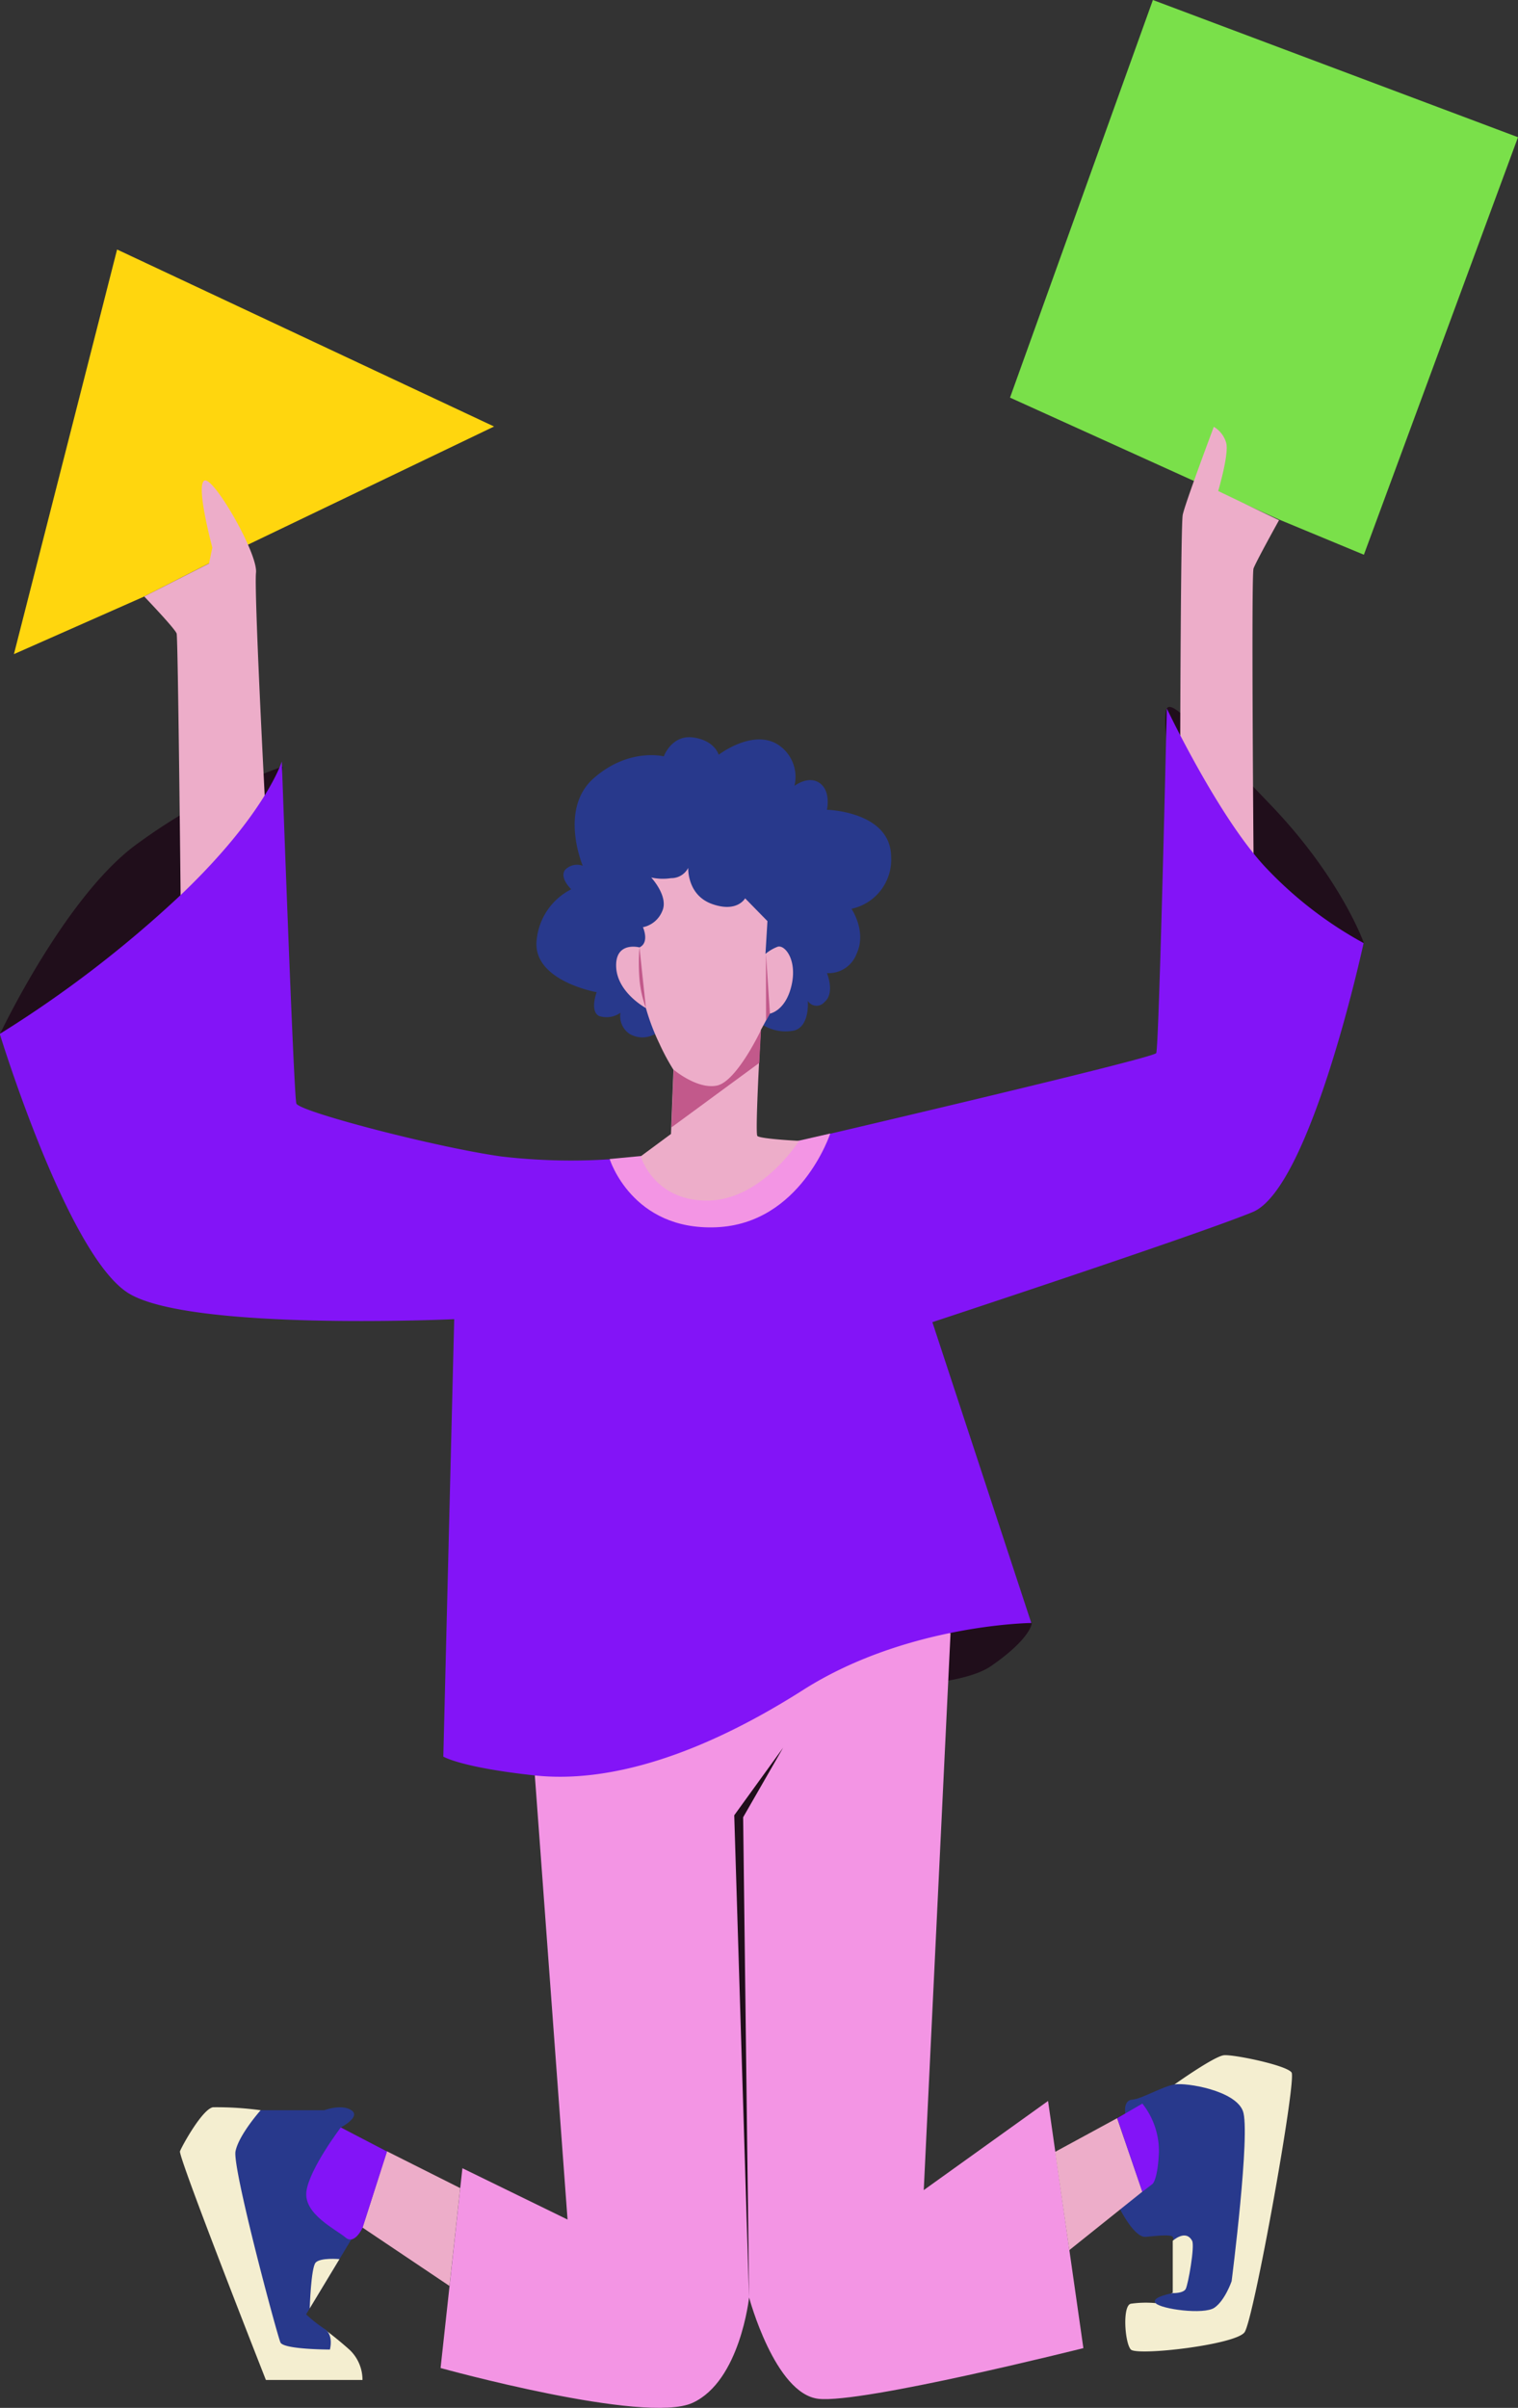 <svg fill="none" height="482" width="304" xmlns="http://www.w3.org/2000/svg" xmlns:xlink="http://www.w3.org/1999/xlink"><rect width="100%" height="100%" fill="#333333" stroke="none"/><clipPath id="a"><path d="m0 0h304v482h-304z"/></clipPath><g clip-path="url(#a)"><path d="m0 206.978s12.736-26.928 26.886-37.628a115.294 115.294 0 0 1 29.717-15.916s.17 10.544-15.566 28.047c-15.735 17.504-41.037 25.497-41.037 25.497zm273.138-18.197s-4.5-12.869-18.608-27.594c-14.109-14.726-19.811-21.259-20.858-19.36-1.048 1.899-.199 21.755 15.098 34.085 15.297 12.331 24.368 12.869 24.368 12.869zm-66.494 136.114s-.128 3.061-8.208 8.631-36.466 4.138-36.466 4.138 12.735-15.675 24.41-15.873a58.423 58.423 0 0 1 20.264 3.104z" fill="#200e1b"/><path d="m107.108 355.409 6.551 88.892-21.056-10.276-4.372 39.996s40.923 11.338 50.461 6.973 11.321-21.103 11.321-21.103 5.165 19.303 13.896 20.295 53.051-10.148 53.051-10.148l-7.076-49.477-24.891 17.844 5.363-111.483s-13.372-4.138-36.424 3.813c-23.051 7.951-46.824 24.674-46.824 24.674z" fill="#f395e4"/><path d="m2.788 130.942 26.094-11.536 12.976-6.633 57.084-27.396-75.494-35.432-20.66 80.997z" fill="#ffd60e"/><path d="m230.883 0-28.612 79.594 53.914 24.42 16.952 7.029 30.863-83.576z" fill="#7ae04a"/><path d="m28.882 119.404s6.226 6.491 6.495 7.427c.269.935.792 52.439.792 52.439s4.246-1.063 9.538-6.364c5.292-5.3 7.302-13.634 7.302-13.634s-2.137-40.803-1.74-44.644c.395-3.841-8.491-19.246-10.317-18.424-1.825.822 1.571 13.407 1.571 13.407l-.665 3.189zm214.2-33.97s-5.83 15.519-6.226 17.645c-.397 2.126-.496 44.148-.496 44.148s-.792 10.7 3.354 15.207a52.62 52.62 0 0 0 11.321 8.504s-.467-55.798 0-57.131c.467-1.332 5.108-9.68 5.108-9.68l-12.184-5.839s2.25-7.568 1.585-9.694a5.471 5.471 0 0 0 -2.462-3.16z" fill="#edadc9"/><path d="m235.228 417.245s7.953-5.669 9.906-5.839 12.452 1.984 13.514 3.444c1.061 1.46-7.571 49.491-9.41 52.014-1.84 2.523-21.58 4.776-22.783 3.444s-1.712-8.759 0-9.156a21.337 21.337 0 0 1 4.91-.127s9.58-4.38 10.684-12.756-6.821-31.024-6.821-31.024z" fill="#f4eed0"/><path d="m224.332 442.275s2.83 5.669 5.094 5.485c2.264-.185 4.911-.539 5.434 0 .524.538 0 11.267 0 11.267s-4.5.794-3.438 1.998c1.061 1.205 9.664 2.381 11.787.921 2.123-1.459 3.439-5.3 3.439-5.3s3.849-29.99 2.25-34.1-11.25-5.669-13.642-5.3c-2.391.368-6.622 2.919-8.49 3.047-1.868.127-1.415 2.735-1.415 2.735z" fill="#28398c"/><path d="m56.434 152.427s2.391 66.867 2.915 68.469c.523 1.601 27.82 8.744 41.037 10.601a120.382 120.382 0 0 0 27.947 0l31.698-3.09s70.952-16.539 71.518-17.602 2.122-68.979 2.122-68.979 10.33 21.755 19.811 31.832a78.71 78.71 0 0 0 19.599 15.122s-10.585 49.095-22.245 53.857-64.117 22.024-64.117 22.024l19.811 60.22s-25.032.269-45.692 13.407c-20.66 13.139-38.943 18.708-53.773 17.107-14.83-1.602-18.283-3.77-18.283-3.77l2.18-87.559s-53.108 2.452-65.306-5.244-25.698-51.858-25.698-51.858a231.87 231.87 0 0 0 36.17-27.75c17.122-16.299 20.306-26.787 20.306-26.787z" fill="#8314f7"/><path d="m53.25 476.416h19.344a8.303 8.303 0 0 0 -2.519-5.981c-2.646-2.381-5.023-4.11-5.023-4.11l-6.043-2.65-6.806-41.257a65.143 65.143 0 0 0 -9.538-.596c-2.122.326-6.226 7.753-6.622 8.816s17.207 45.778 17.207 45.778z" fill="#f4eed0"/><path d="m122.093 232.006s4.429 14.357 21.339 13.663 22.839-18.765 22.839-18.765l-6.212 1.418-31.697 3.089z" fill="#f395e4"/><path d="m150.013 459.891-2.972-96.516 9.792-13.535-8.009 13.932z" fill="#200e1b"/><path d="m211.299 430.752 12.424-6.746 5.038 14.725-14.618 11.693z" fill="#edadc9"/><path d="m52.203 422.418s-4.373 4.904-5.038 8.22 8.349 36.849 9 38.266c.65 1.418 9.905 1.418 9.905 1.418s.807-2.92-1.047-4.11a28.19 28.19 0 0 1 -3.721-2.934l9.042-14.981-2.094-22.435s4.103-2.126 2.122-3.444-5.434 0-5.434 0z" fill="#28398c"/><path d="m228.775 421.086-5.038 2.92 5.038 14.725 1.981-1.517s1.061-.609 1.33-6.306a15.28 15.28 0 0 0 -3.311-9.822z" fill="#8314f7"/><path d="m238.738 448.553c.566 1.049-.793 8.759-1.288 9.651-.495.893-2.59.822-2.59.822v-10.473s2.59-2.395 3.878 0z" fill="#f4eed0"/><path d="m92.164 438.008-14.674-7.369-4.896 15.264 17.42 11.692z" fill="#edadc9"/><path d="m68.249 425.861s-6.354 8.362-6.891 12.869c-.538 4.507 5.971 7.568 7.825 9.156 1.854 1.587 3.439-1.984 3.439-1.984l4.882-15.222z" fill="#8314f7"/><path d="m131.192 206.979a5.08 5.08 0 0 1 -5.08 0 4.261 4.261 0 0 1 -1.854-4.251 4.813 4.813 0 0 1 -4.245.666c-1.981-.936-.524-4.777-.524-4.777s-12.381-2.182-12.056-9.92a12.776 12.776 0 0 1 2.051-6.278 12.741 12.741 0 0 1 4.911-4.409s-2.462-2.324-1.203-3.911a3.325 3.325 0 0 1 3.51-.794s-4.826-11.338 2.193-17.518c7.019-6.179 14.038-4.379 14.038-4.379s1.585-4.379 5.901-3.784c4.315.595 5.094 3.458 5.094 3.458s6.552-5.045 11.589-2.197a7.667 7.667 0 0 1 3.58 8.433s2.83-2.197 5.095-.538c2.264 1.658 1.415 5.314 1.415 5.314s12.735.326 12.849 9.354a10.079 10.079 0 0 1 -2.025 6.716 10.05 10.05 0 0 1 -5.914 3.758s3.099 4.507 1.047 8.957a5.976 5.976 0 0 1 -5.957 3.912s1.655 3.982-.467 5.768a2.078 2.078 0 0 1 -3.368-.198s.453 4.974-2.66 5.91a8.665 8.665 0 0 1 -6.255-1.049z" fill="#28398c"/><path d="m128.064 189.644s-4.868-1.289-4.669 3.884c.198 5.173 5.957 8.263 5.957 8.263a43.328 43.328 0 0 0 2.689 7.086 44.955 44.955 0 0 0 2.83 5.272l-.495 12.841-6.057 4.478s2.59 8.957 13.415 8.858 18.283-11.947 18.283-11.947-7.854-.397-8.349-.993c-.496-.595.693-21.188.693-21.188l1.783-3.288s3.184-.496 4.373-5.669c1.188-5.173-1.415-8.248-2.83-7.71a8.507 8.507 0 0 0 -2.392 1.417l.396-6.562-4.471-4.563s-1.585 2.934-6.623 1.134-4.769-7.228-4.769-7.228a3.813 3.813 0 0 1 -3.438 2.055 10.792 10.792 0 0 1 -3.977-.128s3.58 3.841 2.194 6.76a5.327 5.327 0 0 1 -3.849 3.189s1.386 3.047-.694 4.039z" fill="#edadc9"/><path d="m128.064 189.645 1.288 12.146a22.539 22.539 0 0 1 -1.288-5.783 38.625 38.625 0 0 1 0-6.363zm26.123 13.238-.778 1.431-.014-13.365zm-19.274 11.238s4.67 3.982 8.646 3.189c3.977-.794 8.845-11.14 8.845-11.14l-.354 6.604-17.575 12.898z" fill="#c2598b"/><path d="m67.98 452.223s-3.862-.355-4.782.708-1.175 9.156-1.175 9.156l5.958-9.864z" fill="#f4eed0"/></g></svg>